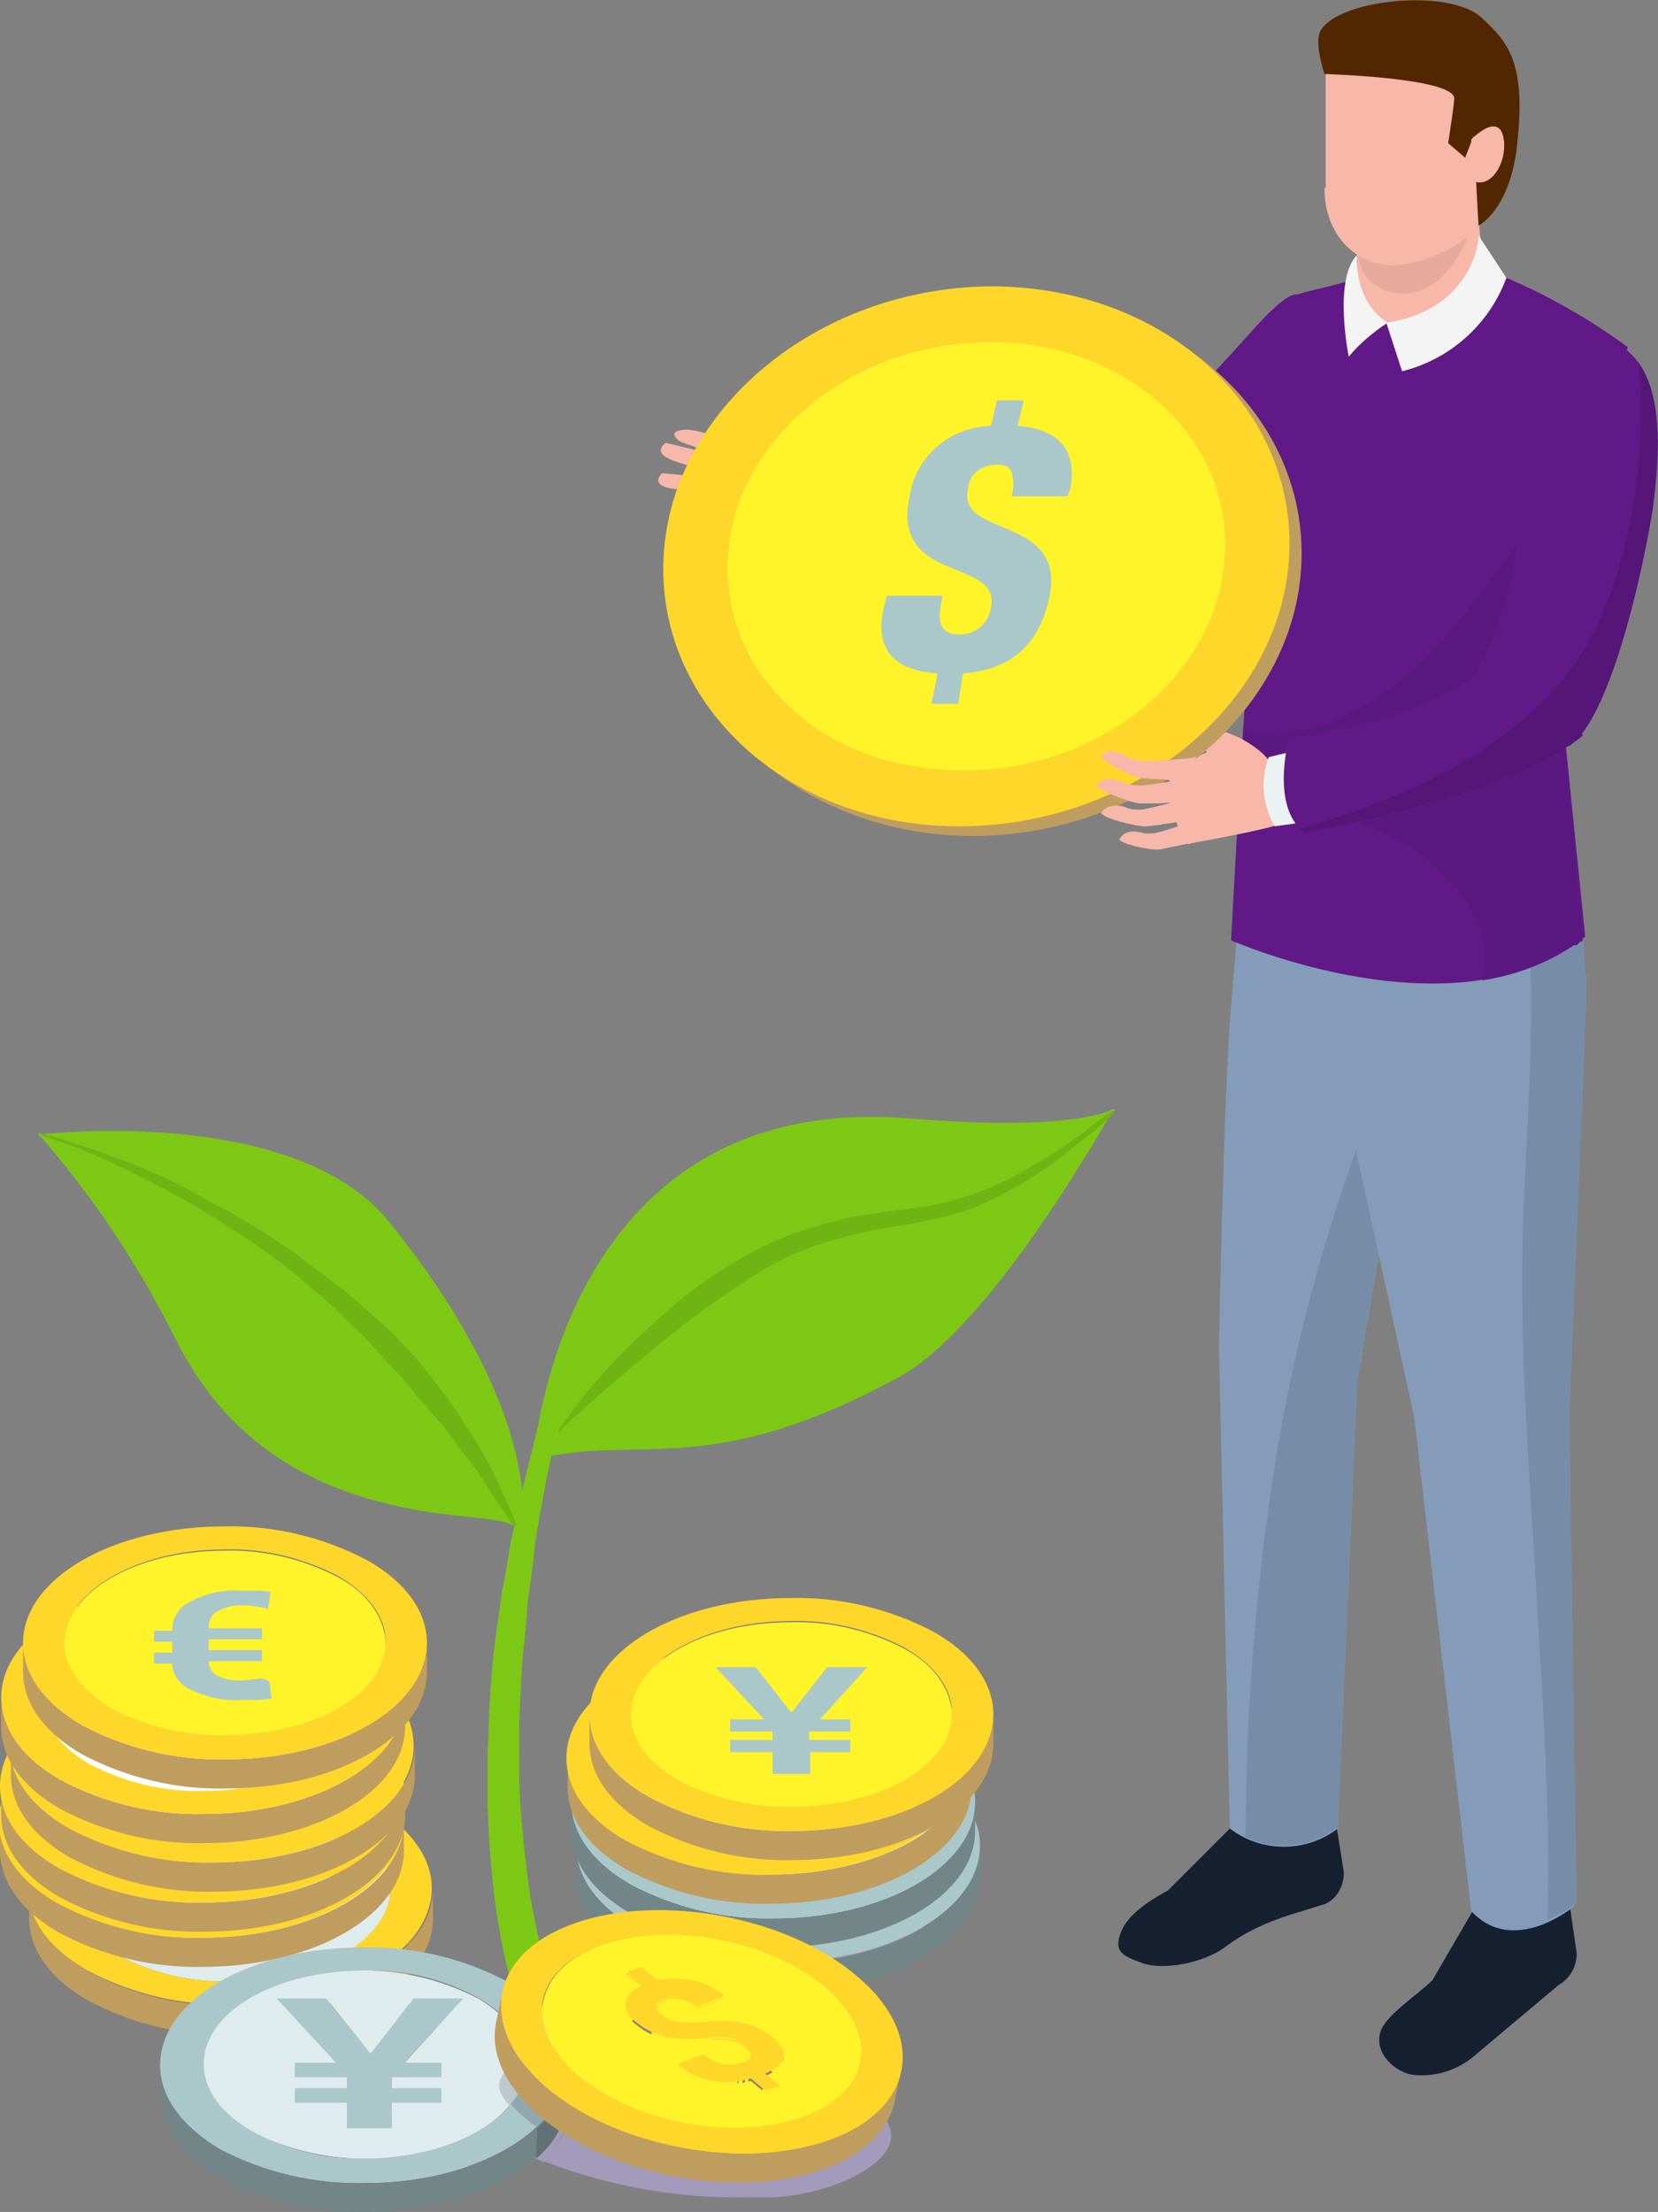 <?xml version="1.0" encoding="utf-8"?>
<!-- Generator: Adobe Illustrator 24.1.0, SVG Export Plug-In . SVG Version: 6.00 Build 0)  -->
<svg version="1.1" id="レイヤー_1" xmlns="http://www.w3.org/2000/svg" xmlns:xlink="http://www.w3.org/1999/xlink" x="0px"
	 y="0px" viewBox="0 0 136.7 182.3" style="enable-background:new 0 0 136.7 182.3;" xml:space="preserve">
<rect x="0" y="0" width="136.7" height="182.3" fill="#808080" stroke="none"/>
<style type="text/css">
	.st0{fill:#F7B7A9;}
	.st1{fill:#162031;}
	.st2{fill:#849CBA;}
	.st3{fill:#778CA7;}
	.st4{fill:#601986;}
	.st5{fill:#F5F5F5;}
	.st6{fill:#7287A0;}
	.st7{fill:#5C1881;}
	.st8{fill:#EDEDED;}
	.st9{fill:#E6AA9D;}
	.st10{fill:#522700;}
	.st11{fill:#F4F4F4;}
	.st12{fill:#E5E5E5;}
	.st13{fill:#561678;}
	.st14{fill:#EBF2F3;}
	.st15{fill:#BF9D5F;}
	.st16{fill:#FFD62A;}
	.st17{fill:#FFF32A;}
	.st18{fill:#7DC815;}
	.st19{fill:#70B413;}
	.st20{fill:#DFECED;}
	.st21{fill:#FFFFFF;}
	.st22{fill:#A29BBB;}
	.st23{fill:#728587;}
	.st24{fill:#AAC7CA;}
	.st25{fill:#D9D9D9;}
	.st26{fill:#D2D2D2;}
	.st27{fill:#A38651;}
	.st28{fill:#D9B624;}
	.st29{fill:#DFECEE;}
	.st30{fill:#617173;}
	.st31{fill:#BEC9CB;}
	.st32{fill:#91A9AC;}
</style>
<g id="レイヤー_2_1_">
	<g id="design">
		<path class="st0" d="M95.7,59.8c-0.1,0.4,0.1,0.8,0.4,1.1c0.8,0.3,1.6,0.4,2.5,0.4l2.3,1.7l0.2-2.6l-2.4-0.8L95.7,59.8z"/>
		<path class="st0" d="M69.1,40.7L69.1,40.7l-6.7-3.8c0,0-4.8-1.5-5.8-1.5c-1.9,0.1-0.5,1-0.5,1l5.7,2.1l-1.2,2.1l0.2,1.8
			c0.1,0.8,0.3,0.7,1,1.1c1.3,0.6,2.6,0.9,4,0.9c0.5,0,1-0.1,1.5-0.2l1,0.7c1,0,1.9-0.4,2.5-1.2c0.5-0.8,0.5-1.7,0.1-2.5
			C70.7,41.1,69.8,40.9,69.1,40.7"/>
		<path class="st0" d="M54.9,36.5c0,0-1.3,0.8,0.7,1.5c2,0.7,4.7,1.1,6.3,2.4l0.2-1.8c0,0-3-1.1-5.1-1.6L54.9,36.5z"/>
		<path class="st0" d="M56.8,39.2L54.6,39c0,0-1.2,1,1,1.3c2.1,0.3,4.9,0.3,6.6,1.3l-0.1-1.8C62.1,39.8,59,39.3,56.8,39.2z"/>
		<path class="st0" d="M55.8,40.9c0,0-1.2,0.9,0.9,1.4c2.1,0.5,4.9,0.6,6.5,1.7l0-1.8c0,0-3.1-0.7-5.3-1L55.8,40.9z"/>
		<path class="st0" d="M65.2,36.3c-0.7-0.6-0.6-2.4-0.6-2.8c0.1-0.5-0.4-0.4-0.6-0.3c-0.2,0.1-1.1,0.6-0.6,2.3
			c0.3,0.8,0.3,1.7,0.1,2.5c-0.9,1.4,3,3.1,3.6,2.9S67.9,38.5,65.2,36.3"/>
		<path class="st1" d="M102.9,149.2l-6.6,6.6c-2.4,1.3-3.5,2.4-3.9,3.5c-0.6,1.6,0.2,1.9,1.8,2.5c1.7,0.6,5.1,0,6.9-1.4
			c1.6-1.2,3.4-2,5.3-2.6l2.9-0.9c1-0.5,1.5-1.5,1.5-2.6l-0.8-5H102.9"/>
		<path class="st1" d="M122.7,155.3l-4.6,7.9c-1.2,1.2-3.9,2.9-4.3,4.3c-0.5,1.8,1.3,3.3,2.7,3.5c1.9,0.2,3.7-0.4,5.1-1.6l6.9-5.8
			c0.9-0.5,1.5-1.5,1.5-2.6l-0.9-6.2L122.7,155.3"/>
		<path class="st2" d="M102.7,67.2c0,0-0.2,4.2-1.2,15.7c-0.6,6.9-1,28.1-1,28.1l0.9,39.7c2.6,2,6.3,2,8.9,0l1.6-36.8l4.8-28.4
			L113,70.8L102.7,67.2"/>
		<path class="st3" d="M113.6,90.1c-0.5,1.2-0.9,2.4-1.4,3.6c-3.1,8.4-5.4,17-6.9,25.8c-1.7,10.6-2.6,21.2-2.6,31.9
			c1,0.5,2,0.7,3.1,0.7c1.6,0,3.2-0.5,4.5-1.5l1.6-36.8l2.6-15.5L113.6,90.1"/>
		<path class="st2" d="M108.8,72.2l0.9,13l6.9,31.6l4.7,40.7c3.5,3.8,8.5-0.4,8.5-0.4l-0.6-40.4l1.2-28.8c0.6-15-0.7-16.7-0.7-16.7
			L108.8,72.2"/>
		<path class="st3" d="M130.6,77.3L130.6,77.3C130.5,77.4,130.5,77.4,130.6,77.3l-0.1,0.1l0,0c0,0-0.1,0.1-0.1,0.1l0,0
			c0,0,0,0-0.1,0.1l0,0c0,0-0.1,0.1-0.1,0.1l0,0c0,0,0,0-0.1,0c0,0,0,0,0,0l-0.1,0l-0.1,0l0,0c0,0-0.1,0-0.1,0.1l0,0
			c-1.1,0.7-2.3,1.3-3.6,1.8c0.2,6.7-0.3,13-0.6,20.4c-0.4,10.7,0.5,21.3,1.1,31.9c0.5,8.4,1.1,17,0.9,25.5c0,0.3,0,0.6,0,0.8
			c0.9-0.4,1.7-0.8,2.4-1.4l0,0l0,0l0,0l0,0l-0.6-40.4l1.2-28.8c0.1-2.8,0.2-5.2,0.2-7.1C130.6,79.5,130.6,78.3,130.6,77.3
			 M130.3,74l0,0.5C130.4,74.2,130.4,74.1,130.3,74"/>
		<path class="st4" d="M107.9,24c-3.1,0.7-5.3,3.7-5.4,8.1c-0.1,5.3-2,8.1,0,16c0,0,0.5,5.5,0.3,7.6c-0.4,5-1.3,21.8-1.3,21.8
			s18.6,8.2,29.2-0.3l-1.9-18.7l2.1-17.9l3.3-12c-3.7-2.7-7.7-4.9-12-6.5C117.4,20.4,116.2,22.1,107.9,24"/>
		<path class="st5" d="M130.6,77.3L130.6,77.3L130.6,77.3L130.6,77.3 M134,28.6c0.1,0.1,0.2,0.1,0.2,0.1l0,0
			C134.2,28.7,134.1,28.7,134,28.6 M134,28.6L134,28.6L134,28.6"/>
		<path class="st6" d="M129.6,78L129.6,78L129.6,78 M129.8,77.9L129.8,77.9L129.8,77.9 M129.9,77.9L129.9,77.9L129.9,77.9 M130,77.8
			C130,77.8,129.9,77.8,130,77.8C129.9,77.8,130,77.8,130,77.8 M130.1,77.7c0,0-0.1,0.1-0.1,0.1C130.1,77.7,130.1,77.7,130.1,77.7
			 M130.2,77.6C130.2,77.6,130.2,77.6,130.2,77.6C130.2,77.6,130.2,77.6,130.2,77.6 M130.4,77.5c0,0-0.1,0.1-0.1,0.1
			C130.3,77.5,130.4,77.5,130.4,77.5 M130.5,77.4L130.5,77.4L130.5,77.4 M130.6,77.3L130.6,77.3L130.6,77.3L130.6,77.3"/>
		<path class="st7" d="M129.1,61.7C129.1,61.7,129,61.7,129.1,61.7c-4.5,2.9-12.4,5-17.2,6.1c3,0.9,5.7,2.6,7.7,4.9
			c2.7,3.1,3.1,4.7,2.6,8.1c2.6-0.4,5.1-1.3,7.4-2.8l0,0c0,0,0.1,0,0.1-0.1l0,0l0.1,0l0.1,0l0,0c0,0,0,0,0.1,0l0,0
			c0,0,0.1-0.1,0.1-0.1l0,0c0,0,0,0,0.1-0.1l0,0c0,0,0.1-0.1,0.1-0.1l0,0l0.1,0l0,0l0,0l0,0l0,0c0,0,0.1-0.1,0.1-0.1L129.1,61.7
			 M125.3,44.5c-0.1,0.1-0.2,0.3-0.3,0.4c-4.8,6.6-10,14.2-18.8,15.5c-0.5,0.1-1.1,0.1-1.6,0.1c-0.7,0-1.4-0.1-2.1-0.2
			c-0.1,2-0.2,4.2-0.4,6.5c0.7-0.1,1.4-0.1,2.2-0.1c0,0,0.1,0,0.1,0c-0.5-1.4-0.4-2.9,0.1-4.2l1.4-0.4c0-0.3,0.1-0.6,0.2-1
			c0.1-0.5,10.9-1.5,15.6-5.5c0.1-0.4,0.2-0.8,0.4-1.2C123.7,52.1,124.6,48.2,125.3,44.5 M133.1,28c0,0.1,0,0.2,0,0.3
			c0.2,0.1,0.3,0.2,0.5,0.2c0.2,0.1,0.3,0.2,0.5,0.3l0-0.2c0,0-0.1,0-0.2-0.1l0,0l0,0C133.8,28.4,133.5,28.2,133.1,28"/>
		<path class="st0" d="M111.9,13.7v8.5c0,2.9,2.3,5.2,5.2,5.2c2.9,0,5.2-2.3,5.2-5.2c0,0,0,0,0,0l-0.8-8.5H111.9"/>
		<path class="st8" d="M111.9,19.6c0,0.2,0,0.3,0,0.5V19.6 M121.5,13.7L121.5,13.7l0.2,1.8l0,0L121.5,13.7"/>
		<path class="st9" d="M121.5,13.7h-9.6v5.8l0,0l0,0.1v0.5c0,1.6,0.5,2.8,1.5,3.4c0.7,0.5,1.5,0.7,2.3,0.7c3.3,0,5.8-4.2,5.8-7.3
			c0-0.5,0-1,0.2-1.5L121.5,13.7"/>
		<path class="st0" d="M109.2,15.5c0,4.4,3.3,6.8,6.4,6.3c2.5-0.3,7.8-2.4,7.8-6.8l0.9-8l-15-2.7V15.5z"/>
		<path class="st10" d="M122.2,1.5c-2.7-2.6-12.3-1.5-13.4,1.2c-0.4,1,0.4,3.4,0.4,3.4s10.6,0.3,10.7,2c0,0.5-0.5,3.7-0.5,3.7
			l1.4,1.2l0.7-1.8l0.4,7.4c0,0,2.4-1.2,3.1-6C126,5,124.2,3.4,122.2,1.5z"/>
		<path class="st11" d="M114.3,26.6l1.3,4c4-1,7.2-3.9,8.6-7.7l-2.3-3.5C122,19.4,121.6,25.5,114.3,26.6z"/>
		<path class="st11" d="M111.9,21c-2,2-0.7,8.4-0.7,8.4c0.9-1.1,2-2,3.2-2.8C111.5,24.7,111.9,21,111.9,21z"/>
		<path class="st0" d="M121.3,11.5l0.1,3.4c1.5,0.7,2.8-1.4,2.6-3.3C123.7,9,121.3,11.5,121.3,11.5z"/>
		<path class="st4" d="M106.2,24.5c-3.4,2-8.4,11.6-20.3,15.8c-5.4-0.3-15.1-0.3-17.3-0.9c-1.7-0.5-2.1,5.3-1.4,5.7
			c2.9,1.7,12.5,5.4,20.6,3.2c1.3-0.3,2.6-0.6,3.8-1.1c8.2-2.3,12.4-7.1,14.6-8.4c0.7-4.8-1.9-5.9,0.7-10.2c0.7-1.2,0.3-1.5,1.3-2
			C107.6,26.5,108,23.4,106.2,24.5"/>
		<path class="st12" d="M91.8,47.1L91.8,47.1C91.7,47.1,91.7,47.1,91.8,47.1 M92,47C92,47,91.9,47,92,47C91.9,47,92,47,92,47
			 M92.2,46.9L92.2,46.9L92.2,46.9 M92.4,46.9L92.4,46.9L92.4,46.9 M92.6,46.8C92.6,46.8,92.5,46.8,92.6,46.8
			C92.5,46.8,92.6,46.8,92.6,46.8 M92.8,46.7C92.8,46.7,92.7,46.8,92.8,46.7C92.7,46.8,92.8,46.7,92.8,46.7 M93,46.7
			C92.9,46.7,92.9,46.7,93,46.7C92.9,46.7,92.9,46.7,93,46.7 M93.3,46.6c-0.1,0-0.2,0.1-0.2,0.1C93.1,46.6,93.2,46.6,93.3,46.6
			 M93.5,46.5c0,0-0.1,0-0.1,0C93.4,46.5,93.4,46.5,93.5,46.5 M93.6,46.4l-0.1,0L93.6,46.4 M93.8,46.4c0,0-0.1,0-0.1,0
			C93.8,46.4,93.8,46.4,93.8,46.4 M94,46.3c0,0-0.1,0-0.1,0C93.9,46.3,94,46.3,94,46.3 M94.2,46.2c0,0-0.1,0-0.1,0
			C94.1,46.3,94.1,46.3,94.2,46.2 M94.4,46.2c0,0-0.1,0-0.1,0C94.3,46.2,94.3,46.2,94.4,46.2 M94.5,46.1c0,0-0.1,0-0.1,0
			C94.5,46.1,94.5,46.1,94.5,46.1 M94.8,46c-0.1,0-0.2,0.1-0.2,0.1C94.7,46.1,94.7,46,94.8,46 M95,45.9L95,45.9
			C94.9,45.9,94.9,45.9,95,45.9 M95.1,45.9L95.1,45.9L95.1,45.9 M95.3,45.8C95.3,45.8,95.3,45.8,95.3,45.8
			C95.3,45.8,95.3,45.8,95.3,45.8 M95.5,45.7C95.5,45.7,95.4,45.7,95.5,45.7C95.4,45.7,95.5,45.7,95.5,45.7 M95.6,45.6L95.6,45.6
			L95.6,45.6 M67.1,45L67.1,45L67.1,45 M67.1,45L67.1,45L67.1,45 M67,44.9c0,0,0.1,0.1,0.1,0.1C67.1,45,67.1,44.9,67,44.9 M67,44.8
			L67,44.8L67,44.8 M67,44.8L67,44.8L67,44.8"/>
		<path class="st13" d="M102,36.5C95.9,42,87.1,46,78.8,46c-4.2,0.1-8.4-1.1-11.9-3.4l-0.1,0c-0.1,0.8-0.1,1.6,0.1,2.3l0,0l0,0l0,0
			l0,0c0,0,0.1,0.1,0.1,0.1h0l0,0h0l0,0l0,0c4.7,2.4,9.9,3.8,15.2,3.9c1.8,0,3.6-0.2,5.4-0.7c1.3-0.3,2.6-0.6,3.8-1.1
			c0.1,0,0.1,0,0.2-0.1l0.1,0l0.1,0c0,0,0.1,0,0.1,0c0,0,0.1,0,0.1,0l0.1,0l0.1,0l0.1,0c0,0,0.1,0,0.1,0c0,0,0.1,0,0.1,0l0.1,0
			c0,0,0.1,0,0.1,0c0,0,0.1,0,0.1,0c0,0,0.1,0,0.1,0c0,0,0.1,0,0.1,0c0.1,0,0.2-0.1,0.2-0.1l0,0c0,0,0.1,0,0.1,0c0,0,0,0,0.1,0
			l0.1,0c0,0,0,0,0.1,0c0,0,0.1,0,0.1,0l0.1,0c0,0,0.1,0,0.1,0c0,0,0,0,0.1,0c0,0,0.1,0,0.1,0l0.1,0c0,0,0.1,0,0.1,0
			c0,0,0.1,0,0.1,0c0,0,0.1,0,0.1,0l0,0c0.1,0,0.2-0.1,0.2-0.1l0.1,0l0.1,0c0,0,0.1,0,0.1,0l0.1,0c0,0,0.1,0,0.1,0c0,0,0,0,0.1,0
			c0,0,0.1,0,0.1-0.1c0,0,0,0,0,0c0.1,0,0.1,0,0.2-0.1l0,0c2.2-1,4.3-2.2,6.2-3.7c0-1.5,0.1-3,0.1-4.5C102,37.1,102,36.8,102,36.5"
			/>
		<path class="st0" d="M99.3,60.2c-0.3,0.1,0.3,1.1,0.3,1.1c0.2,0.3,0,0.7-0.3,0.8c-0.1,0-0.1,0-0.2,0.1c-0.7,0.2-2.8,0.8-2.8,0.8
			c0.7,7.7,1.9,6.5,1.9,6.5s6.7-1.2,7.3-1.6s-0.7-4.3-0.8-5S101.5,59.8,99.3,60.2z"/>
		<path class="st14" d="M107.1,61.8l-2.5,0.6c-0.7,1.9-0.5,4,0.5,5.7l2.9-0.4C106.2,63,107.1,61.8,107.1,61.8"/>
		<path class="st4" d="M133.6,28.5c-3-1.7-3.9,2.3-5.8,5.2c-1.9,2.8-2.4,15.5-5.6,20.7c-0.2,0.4-0.3,0.8-0.4,1.2
			c-4.7,4-15.6,5.5-15.6,5.5c-1.3,6.2,1.4,7.5,1.4,7.5s14.6-2.5,21.4-6.9c0.1-0.1,0.2-0.2,0.3-0.2l0.2-0.1c0.3-0.3,0.7-0.5,1-0.8
			l-0.1-0.1c3-3.9,5.2-14.3,5.9-18.8C137.2,35.1,136.6,30.3,133.6,28.5"/>
		<path class="st12" d="M136.3,41.5c0,0,0,0.1,0,0.1C136.3,41.6,136.3,41.5,136.3,41.5 M136.4,41.3c0,0,0,0.1,0,0.1
			C136.4,41.4,136.4,41.4,136.4,41.3 M136.4,41.2l0,0.1L136.4,41.2 M136.4,40.7c0,0.1,0,0.3-0.1,0.4C136.4,41,136.4,40.9,136.4,40.7
			 M136.5,40.6c0,0,0,0.1,0,0.1L136.5,40.6 M136.5,40.4l0,0.1L136.5,40.4 M136.5,40.3C136.5,40.3,136.5,40.3,136.5,40.3
			C136.5,40.3,136.5,40.3,136.5,40.3 M136.5,40.2L136.5,40.2L136.5,40.2 M136.5,40L136.5,40L136.5,40 M136.5,39.9L136.5,39.9
			L136.5,39.9"/>
		<path class="st13" d="M135.1,29.9c0.7,7.5-0.6,16.2-3.8,22.4c-4.5,8.6-14.6,13.2-23.4,15.8c-0.2,0.1-0.5,0.1-0.7,0.2
			c0.1,0.1,0.3,0.2,0.4,0.3c0,0,14.6-2.5,21.4-6.9c0.1-0.1,0.2-0.2,0.3-0.2l0.2-0.1c0.3-0.3,0.7-0.5,1-0.8l-0.1-0.1l0,0
			c3-3.9,5.2-14.3,5.9-18.8l0,0c0,0,0-0.1,0-0.1l0,0c0,0,0-0.1,0-0.1l0,0l0-0.1l0,0c0-0.1,0-0.3,0.1-0.4l0,0c0,0,0-0.1,0-0.1l0,0
			l0-0.1l0-0.1c0,0,0-0.1,0-0.1l0-0.1l0-0.1l0-0.1l0-0.1l0-0.1l0,0C137,35.5,136.6,32,135.1,29.9"/>
		<path class="st0" d="M94.5,62.7c0,0-0.6,0.2-1.9-0.5c-1.3-0.7-1.8,0.1-1.8,0.1c0.2,0.5,2.4,1.7,3.1,1.8c0.6,0.1,4.9,0.3,4.9,0.3
			l-0.2-2C97.2,62.6,95.9,62.7,94.5,62.7z"/>
		<path class="st0" d="M94.5,64.7c-0.7,0.1-1.5,0-2.1-0.3c-1.5-0.6-2,0.3-2,0.3c0.2,0.5,2.7,1.4,3.5,1.5s5.3-0.2,5.3-0.2l-0.4-2
			C97.4,64.3,96,64.5,94.5,64.7z"/>
		<path class="st0" d="M94.8,66.6c-0.7,0.2-1.5,0.2-2.1-0.1c-1.5-0.4-1.9,0.5-1.9,0.5c0.3,0.5,2.9,1.1,3.6,1.1
			c0.7,0,5.3-0.8,5.3-0.8l-0.6-2C97.6,65.9,96.2,66.3,94.8,66.6z"/>
		<path class="st0" d="M95.9,68.5c-0.6,0.2-1.3,0.3-1.9,0.1c-1.4-0.3-1.7,0.6-1.7,0.6c0.3,0.4,2.7,0.9,3.3,0.8s4.8-1,4.8-1l-0.7-1.8
			C98.4,67.7,97.2,68.1,95.9,68.5z"/>
		<path class="st15" d="M80.5,68.9c14.3-0.2,26.3-10.3,26.8-22.5S96.8,24.2,82.6,24.4S56.3,34.7,55.7,46.9S66.3,69,80.5,68.9z"/>
		<path class="st16" d="M81.3,28.2c1.5,1.3,2.9,2.6,4.4,3.8c-11.3,0.1-20.9,8.2-21.3,17.9c-1.5-1.3-2.9-2.6-4.4-3.8
			C60.4,36.4,70,28.3,81.3,28.2z"/>
		<path class="st16" d="M95.5,33.1l4.4,3.8c-4-3.3-9-5.1-14.2-4.9c-1.5-1.3-2.9-2.6-4.4-3.8C86.5,28,91.5,29.8,95.5,33.1z"/>
		<path class="st16" d="M60,46.1c1.5,1.3,2.9,2.6,4.4,3.8c-0.2,4.8,1.8,9.4,5.5,12.5c-1.3-1.1-3.1-2.7-4.4-3.8
			C61.8,55.5,59.8,50.9,60,46.1z"/>
		<path class="st17" d="M79.7,63.5c11.3-0.1,20.9-8.1,21.3-17.9c0.2-4.8-1.8-9.4-5.5-12.5l4.4,3.8c3.6,3.2,6.6,7.7,5.5,12.5
			c-2,9-11.9,15.7-21.3,17.9c-5.5,1.3-10.6-1.8-14.2-4.9l-4.4-3.8C69.4,61.9,74.5,63.7,79.7,63.5z"/>
		<path class="st16" d="M79.5,68.1c14.3-0.2,26.3-10.3,26.8-22.5S95.8,23.5,81.5,23.6c-14.3,0.2-26.3,10.3-26.8,22.5
			S65.2,68.3,79.5,68.1z M60,46.1c0.5-9.8,10-17.8,21.3-17.9c11.3-0.1,20.1,7.7,19.7,17.4c-0.5,9.8-10,17.8-21.3,17.9
			C68.3,63.7,59.5,55.9,60,46.1z"/>
		<path class="st17" d="M79.7,63.5c11.3-0.1,20.9-8.1,21.3-17.9c0.5-9.7-8.4-17.6-19.7-17.4C70,28.3,60.4,36.4,60,46.1
			C59.5,55.9,68.3,63.7,79.7,63.5z"/>
		<path class="st0" d="M94.5,62.7c0,0-0.6,0.2-1.9-0.5c-1.3-0.7-1.8,0.1-1.8,0.1c0.2,0.5,2.4,1.7,3.1,1.8c0.6,0.1,4.9,0.3,4.9,0.3
			l-0.2-2C97.2,62.6,95.9,62.7,94.5,62.7z"/>
		<path class="st0" d="M94.5,64.7c-0.7,0.1-1.5,0-2.1-0.3c-1.5-0.6-2,0.3-2,0.3c0.2,0.5,2.7,1.4,3.5,1.5s5.3-0.2,5.3-0.2l-0.4-2
			C97.4,64.3,96,64.5,94.5,64.7z"/>
		<path class="st0" d="M94.8,66.6c-0.7,0.2-1.5,0.2-2.1-0.1c-1.5-0.4-1.9,0.5-1.9,0.5c0.3,0.5,2.9,1.1,3.6,1.1
			c0.7,0,5.3-0.8,5.3-0.8l-0.6-2C97.6,65.9,96.2,66.3,94.8,66.6z"/>
		<path class="st0" d="M95.9,68.5c-0.6,0.2-1.3,0.3-1.9,0.1c-1.4-0.3-1.7,0.6-1.7,0.6c0.3,0.4,2.7,0.9,3.3,0.8s4.8-1,4.8-1l-0.7-1.8
			C98.4,67.7,97.2,68.1,95.9,68.5z"/>
		<path class="st18" d="M44.2,118.2c-0.3,1.3-0.8,3.1-1.3,5.3c-0.2,1.1-0.5,2.3-0.8,3.6c-0.2,1.3-0.4,2.6-0.7,4
			c-0.2,1.4-0.4,2.9-0.6,4.3c-0.2,1.5-0.3,3-0.4,4.5c-0.1,1.5-0.1,3-0.2,4.5c0,1.5,0,3,0,4.4c0.1,2.9,0.3,5.5,0.6,7.8
			c0.3,2.3,0.7,4.2,1,5.5c0.2,0.7,0.3,1.2,0.4,1.6c0.1,0.4,0.2,0.6,0.2,0.6l3-1c0,0-0.1-0.2-0.2-0.5c-0.1-0.3-0.2-0.8-0.4-1.4
			c-0.3-1.2-0.7-3-1.1-5.2c-0.3-2.2-0.6-4.7-0.8-7.5c-0.1-1.4-0.1-2.8-0.1-4.3c0-1.5,0-2.9,0.1-4.4c0.1-1.5,0.1-3,0.3-4.4
			c0.2-1.4,0.2-2.9,0.4-4.3c0.2-1.4,0.4-2.7,0.5-4c0.2-1.3,0.4-2.4,0.6-3.5c0.4-2.2,0.8-4,1.1-5.3c0.3-1.3,0.4-2,0.4-2l-1.7-0.4
			C44.7,116.1,44.5,116.9,44.2,118.2"/>
		<path class="st18" d="M75.3,92.2C46,89.6,44,120.3,44,120.3c8.6-2.2,14.3,1.8,30.1-6.8c7.8-4.2,17.7-22.1,17.7-22.1
			S88.8,93.3,75.3,92.2"/>
		<path class="st18" d="M3.2,93.5c4.4,5,8.1,10.6,11.1,16.5c3.2,6.6,8.5,11.8,17.9,14c6.3,1.5,10,0.7,10.8,2.4c0,0,2.3-9.4-11-25.8
			C24.1,91,3.2,93.5,3.2,93.5"/>
		<path class="st12" d="M3.2,93.5L3.2,93.5c0,0.1,0,0.1,0.1,0.1C3.2,93.5,3.2,93.5,3.2,93.5 M3.2,93.4L3.2,93.4
			c0,0.1,0.1,0.1,0.2,0.1C3.3,93.4,3.2,93.4,3.2,93.4"/>
		<path class="st19" d="M3.4,93.4c-0.2,0-0.3,0-0.3,0l0,0c0,0,0,0,0.1,0.1c2.6,0.8,5,1.8,7.4,3c2.5,1.2,4.9,2.5,7.3,4
			c1.3,0.9,2.6,1.6,3.9,2.6c1.3,0.9,2.6,1.9,3.8,3c1.3,1,2.4,2.1,3.6,3.3c1.2,1.1,2.2,2.3,3.2,3.4c1.1,1,1.9,2.3,2.9,3.3
			c0.4,0.5,0.9,1,1.3,1.5c0.4,0.5,0.8,1,1.1,1.5c0.7,1,1.5,1.8,2,2.7c0.5,0.8,1,1.6,1.4,2.1c0.8,1.2,1.3,1.9,1.3,1.9l0.2-0.1
			c0,0-0.3-0.8-0.9-2.1c-0.3-0.7-0.7-1.5-1.1-2.4c-0.5-0.9-1-1.9-1.7-2.9c-0.3-0.5-0.7-1.1-1-1.6c-0.4-0.6-0.8-1.1-1.2-1.7
			c-0.9-1.2-1.8-2.4-2.8-3.5c-1.1-1.2-2.2-2.3-3.4-3.3c-1.2-1.1-2.5-2.2-3.8-3.1c-1.3-1-2.6-2-4-2.9c-1.3-0.9-2.7-1.7-4.1-2.5
			c-1.4-0.7-2.7-1.5-3.9-2.1c-1.3-0.6-2.5-1.2-3.6-1.6C8.5,95,6,94.1,3.4,93.4"/>
		<path class="st12" d="M91.8,91.4c0,0-0.1,0.1-0.3,0.2C91.7,91.5,91.8,91.5,91.8,91.4L91.8,91.4c0.1,0.1,0,0.1-0.1,0.3
			c0.1-0.1,0.2-0.2,0.2-0.2L91.8,91.4"/>
		<path class="st19" d="M91.9,91.4c-0.1,0.1-0.2,0.1-0.3,0.2c-0.3,0.2-0.8,0.6-1.6,1.2c-0.6,0.5-1.3,1-2.2,1.6
			C87,95,86,95.6,84.9,96.2c-2.4,1.5-5.1,2.5-7.9,3.1c-1.5,0.3-3.2,0.4-4.8,0.7c-1.7,0.2-3.4,0.6-5,1.1c-1.7,0.5-3.3,1.1-4.8,1.9
			c-1.5,0.8-2.9,1.6-4.3,2.6c-1.3,0.9-2.5,1.9-3.6,2.9c-1.1,1-2.1,1.9-3,2.8c-0.9,0.9-1.7,1.8-2.4,2.6c-0.7,0.8-1.3,1.5-1.7,2.1
			c-0.9,1.2-1.4,1.9-1.4,1.9l0.1,0.1c0,0,0.6-0.6,1.7-1.6c1.1-1,2.7-2.4,4.6-4c1-0.8,2-1.7,3.2-2.6c1.1-0.9,2.3-1.8,3.6-2.7
			c1.3-0.9,2.6-1.8,4-2.6c1.4-0.8,2.9-1.5,4.5-2c1.6-0.5,3.2-0.9,4.8-1.2c1.6-0.3,3.3-0.5,4.8-0.9c1.5-0.3,3-0.8,4.4-1.5
			c1.3-0.6,2.5-1.3,3.6-2c1.1-0.7,2-1.4,2.8-2c0.8-0.7,1.5-1.2,2.1-1.7c0.8-0.7,1.3-1.1,1.6-1.4C91.8,91.5,91.9,91.4,91.9,91.4"/>
		<path class="st20" d="M28.3,150.2c-2.9-1.5-6.1-2.3-9.4-2.2c-7.3,0-13.2,3.4-13.2,7.7c0,2.1,1.5,4,3.9,5.4
			c2.9,1.5,6.1,2.3,9.4,2.2c7.3,0,13.2-3.4,13.2-7.7C32.2,153.5,30.7,151.6,28.3,150.2"/>
		<path class="st15" d="M19.1,165.3c-4.1,0.1-8.2-0.9-11.8-2.8c-3-1.7-4.9-4.1-4.9-6.8l0,2.4c0,2.7,1.9,5.1,4.9,6.8
			c3.6,1.9,7.7,2.9,11.8,2.8c9.2,0,16.6-4.3,16.6-9.6l0-2.4C35.7,160.9,28.2,165.3,19.1,165.3"/>
		<path class="st16" d="M30.7,148.8c-3.6-1.9-7.7-2.9-11.8-2.8c-9.2,0-16.6,4.3-16.6,9.6c0,2.7,1.9,5.1,4.9,6.8
			c3.6,1.9,7.7,2.9,11.8,2.8c9.2,0,16.6-4.3,16.6-9.6C35.6,153,33.7,150.6,30.7,148.8 M19,163.3c-3.3,0.1-6.5-0.7-9.4-2.2
			c-2.4-1.4-3.9-3.3-3.9-5.4c0-4.2,5.9-7.7,13.2-7.7c3.3-0.1,6.5,0.7,9.4,2.2c2.4,1.4,3.9,3.3,3.9,5.4
			C32.2,159.8,26.3,163.3,19,163.3"/>
		<path class="st20" d="M25.9,144.7c-2.9-1.5-6.1-2.3-9.4-2.2c-7.3,0-13.2,3.4-13.2,7.7c0,2.1,1.5,4,3.9,5.4
			c2.9,1.5,6.1,2.3,9.4,2.2c7.3,0,13.2-3.4,13.2-7.7C29.8,148,28.3,146,25.9,144.7z"/>
		<path class="st15" d="M16.7,159.7c-4.1,0.1-8.2-0.9-11.8-2.8c-3-1.7-4.9-4.2-4.9-6.8l0,2.4c0,2.7,1.9,5.1,4.9,6.8
			c3.6,1.9,7.7,2.9,11.8,2.8c9.2,0,16.6-4.3,16.6-9.6l0-2.4C33.3,155.4,25.9,159.7,16.7,159.7"/>
		<path class="st16" d="M28.3,143.3c-3.6-1.9-7.7-2.9-11.8-2.8c-9.2,0-16.6,4.3-16.6,9.6c0,2.7,1.9,5.1,4.9,6.8
			c3.6,1.9,7.7,2.9,11.8,2.8c9.2,0,16.6-4.3,16.6-9.6C33.2,147.4,31.4,145,28.3,143.3z M16.7,157.7c-3.3,0.1-6.5-0.7-9.4-2.2
			c-2.4-1.4-3.9-3.3-3.9-5.4c0-4.2,5.9-7.7,13.2-7.7c3.3-0.1,6.5,0.7,9.4,2.2c2.4,1.4,3.9,3.3,3.9,5.4
			C29.9,154.3,24,157.7,16.7,157.7z"/>
		<path class="st20" d="M26,141.8c-2.9-1.5-6.1-2.3-9.4-2.2c-7.3,0-13.2,3.4-13.2,7.7c0,2.1,1.5,4,3.9,5.4c2.9,1.5,6.1,2.3,9.4,2.2
			c7.3,0,13.2-3.4,13.2-7.7C29.9,145.1,28.4,143.2,26,141.8z"/>
		<path class="st15" d="M16.8,156.8c-4.1,0.1-8.2-0.9-11.8-2.8c-3-1.7-4.9-4.1-4.9-6.8l0,2.4c0,2.7,1.9,5.1,4.9,6.8
			c3.6,1.9,7.7,2.9,11.8,2.8c9.2,0,16.6-4.3,16.6-9.6l0-2.4C33.4,152.5,26,156.8,16.8,156.8z"/>
		<path class="st16" d="M28.4,140.4c-3.6-1.9-7.7-2.9-11.8-2.8c-9.2,0-16.6,4.3-16.6,9.6c0,2.7,1.9,5.1,4.9,6.8
			c3.6,1.9,7.7,2.9,11.8,2.8c9.2,0,16.6-4.3,16.6-9.6C33.3,144.5,31.5,142.1,28.4,140.4z M16.8,154.8c-3.3,0.1-6.5-0.7-9.4-2.2
			c-2.4-1.4-3.9-3.3-3.9-5.4c0-4.2,5.9-7.7,13.2-7.7c3.3-0.1,6.5,0.7,9.4,2.2c2.4,1.4,3.9,3.3,3.9,5.4
			C30,151.4,24.1,154.8,16.8,154.8L16.8,154.8z"/>
		<path class="st21" d="M26.8,138.4c-2.9-1.5-6.1-2.3-9.4-2.2c-7.3,0-13.2,3.4-13.2,7.7c0,2.1,1.5,4,3.9,5.4
			c2.9,1.5,6.1,2.3,9.4,2.2c7.3,0,13.2-3.4,13.2-7.7C30.7,141.7,29.2,139.8,26.8,138.4z"/>
		<path class="st15" d="M17.6,153.5c-4.1,0.1-8.2-0.9-11.8-2.8c-3-1.7-4.9-4.1-4.9-6.8l0,2.4c0,2.7,1.9,5.1,4.9,6.8
			c3.6,1.9,7.7,2.9,11.8,2.8c9.2,0,16.6-4.3,16.6-9.6l0-2.4C34.2,149.2,26.8,153.5,17.6,153.5z"/>
		<path class="st16" d="M29.2,137.1c-3.6-1.9-7.7-2.9-11.8-2.8c-9.2,0-16.6,4.3-16.6,9.6c0,2.7,1.9,5.1,4.9,6.8
			c3.6,1.9,7.7,2.9,11.8,2.8c9.2,0,16.6-4.3,16.6-9.6C34.1,141.2,32.3,138.8,29.2,137.1z M17.6,151.5c-3.3,0.1-6.5-0.7-9.4-2.2
			c-2.4-1.4-3.9-3.3-3.9-5.4c0-4.2,5.9-7.7,13.2-7.7c3.3-0.1,6.5,0.7,9.4,2.2c2.4,1.4,3.9,3.3,3.9,5.4
			C30.8,148.1,24.9,151.5,17.6,151.5z"/>
		<path class="st21" d="M26.1,134.5c-2.9-1.5-6.1-2.3-9.4-2.2c-7.3,0-13.2,3.4-13.2,7.7c0,2.1,1.5,4,3.9,5.4
			c2.9,1.5,6.1,2.3,9.4,2.2c7.3,0,13.2-3.4,13.2-7.7C30,137.8,28.5,135.9,26.1,134.5z"/>
		<path class="st15" d="M16.8,149.5c-4.1,0.1-8.2-0.9-11.8-2.8c-3-1.7-4.9-4.1-4.9-6.8l0,2.4c0,2.7,1.9,5.1,4.9,6.8
			c3.6,1.9,7.7,2.9,11.8,2.8c9.2,0,16.6-4.3,16.6-9.6l0-2.4C33.4,145.2,26,149.5,16.8,149.5z"/>
		<path class="st16" d="M28.5,133.1c-3.6-1.9-7.7-2.9-11.8-2.8c-9.2,0-16.6,4.3-16.6,9.6c0,2.7,1.9,5.1,4.9,6.8
			c3.6,1.9,7.7,2.9,11.8,2.8c9.2,0,16.6-4.3,16.6-9.6C33.4,137.3,31.5,134.8,28.5,133.1z M16.8,147.6c-3.3,0.1-6.5-0.7-9.4-2.2
			c-2.4-1.4-3.9-3.3-3.9-5.4c0-4.2,5.9-7.7,13.2-7.7c3.3-0.1,6.5,0.7,9.4,2.2c2.4,1.4,3.9,3.3,3.9,5.4
			C30,144.1,24.1,147.6,16.8,147.6z"/>
		<path class="st17" d="M27.9,130c-2.9-1.5-6.1-2.3-9.4-2.2c-7.3,0-13.2,3.4-13.2,7.7c0,2.1,1.5,4,3.9,5.4c2.9,1.5,6.1,2.3,9.4,2.2
			c7.3,0,13.2-3.4,13.2-7.7C31.7,133.3,30.3,131.3,27.9,130z"/>
		<path class="st15" d="M18.6,145c-4.1,0.1-8.2-0.9-11.8-2.8c-3-1.7-4.9-4.2-4.9-6.8l0,2.4c0,2.7,1.9,5.1,4.9,6.8
			c3.6,1.9,7.7,2.9,11.8,2.8c9.2,0,16.6-4.3,16.6-9.6l0-2.4C35.2,140.7,27.8,145,18.6,145z"/>
		<path class="st16" d="M30.3,128.6c-3.6-1.9-7.7-2.9-11.8-2.8c-9.2,0-16.6,4.3-16.6,9.6c0,2.7,1.9,5.1,4.9,6.8
			c3.6,1.9,7.7,2.9,11.8,2.8c9.2,0,16.6-4.3,16.6-9.6C35.2,132.7,33.3,130.3,30.3,128.6z M18.6,143c-3.3,0.1-6.5-0.7-9.4-2.2
			c-2.4-1.4-3.9-3.3-3.9-5.4c0-4.2,5.9-7.7,13.2-7.7c3.3-0.1,6.5,0.7,9.4,2.2c2.4,1.4,3.9,3.3,3.9,5.4C31.8,139.6,25.9,143,18.6,143
			L18.6,143z"/>
		<path class="st22" d="M64.1,163.4c-3.3,0.1-6.5-0.7-9.4-2.2c-2.4-1.4-3.9-3.3-3.9-5.4c0-4.2,5.9-7.7,13.2-7.7
			c3.3-0.1,6.5,0.7,9.4,2.2c2.4,1.4,3.9,3.3,3.9,5.4C77.3,160,71.4,163.4,64.1,163.4"/>
		<path class="st20" d="M73.5,146.7c-2.9-1.5-6.1-2.3-9.4-2.2c-7.3,0-13.2,3.4-13.2,7.7c0,2.1,1.5,4,3.9,5.4
			c2.9,1.5,6.1,2.3,9.4,2.2c7.3,0,13.2-3.4,13.2-7.7C77.4,150,75.9,148.1,73.5,146.7z"/>
		<path class="st23" d="M64.2,161.8c-4.1,0.1-8.2-0.9-11.8-2.8c-3-1.7-4.9-4.2-4.9-6.8l0,2.4c0,2.7,1.9,5.1,4.9,6.8
			c3.6,1.9,7.7,2.9,11.8,2.8c9.2,0,16.6-4.3,16.6-9.6l0-2.4C80.8,157.4,73.4,161.8,64.2,161.8z"/>
		<path class="st24" d="M75.9,145.3c-3.6-1.9-7.7-2.9-11.8-2.8c-9.2,0-16.6,4.3-16.6,9.6c0,2.7,1.9,5.1,4.9,6.8
			c3.6,1.9,7.7,2.9,11.8,2.8c9.2,0,16.6-4.3,16.6-9.6C80.8,149.5,78.9,147.1,75.9,145.3z M64.2,159.8c-3.3,0.1-6.5-0.7-9.4-2.2
			c-2.4-1.4-3.9-3.3-3.9-5.4c0-4.2,5.9-7.7,13.2-7.7c3.3-0.1,6.5,0.7,9.4,2.2c2.4,1.4,3.9,3.3,3.9,5.4
			C77.4,156.4,71.5,159.8,64.2,159.8z"/>
		<path class="st20" d="M73.1,143.1c-2.9-1.5-6.1-2.3-9.4-2.2c-7.3,0-13.2,3.4-13.2,7.7c0,2.1,1.5,4,3.9,5.4
			c2.9,1.5,6.1,2.3,9.4,2.2c7.3,0,13.2-3.4,13.2-7.7C77,146.4,75.5,144.5,73.1,143.1z"/>
		<path class="st23" d="M63.8,158.1c-4.1,0.1-8.2-0.9-11.8-2.8c-3-1.7-4.9-4.2-4.9-6.8l0,2.4c0,2.7,1.9,5.1,4.9,6.8
			c3.6,1.9,7.7,2.9,11.8,2.8c9.2,0,16.6-4.3,16.6-9.6l0-2.4C80.4,153.8,73,158.1,63.8,158.1z"/>
		<path class="st24" d="M75.5,141.7c-3.6-1.9-7.7-2.9-11.8-2.8c-9.2,0-16.6,4.3-16.6,9.6c0,2.7,1.9,5.1,4.9,6.8
			c3.6,1.9,7.7,2.9,11.8,2.8c9.2,0,16.6-4.3,16.6-9.6C80.4,145.8,78.5,143.4,75.5,141.7z M63.8,156.2c-3.3,0.1-6.5-0.7-9.4-2.2
			c-2.4-1.4-3.9-3.3-3.9-5.4c0-4.2,5.9-7.7,13.2-7.7c3.3-0.1,6.5,0.7,9.4,2.2c2.4,1.4,3.9,3.3,3.9,5.4
			C77,152.7,71.1,156.2,63.8,156.2L63.8,156.2z"/>
		<path class="st20" d="M72.7,139.5c-2.9-1.5-6.1-2.3-9.4-2.2c-7.3,0-13.2,3.4-13.2,7.7c0,2.1,1.5,4,3.9,5.4
			c2.9,1.5,6.1,2.3,9.4,2.2c7.3,0,13.2-3.4,13.2-7.7C76.6,142.8,75.1,140.9,72.7,139.5z"/>
		<path class="st15" d="M63.5,154.5c-4.1,0.1-8.2-0.9-11.8-2.8c-3-1.7-4.9-4.2-4.9-6.8l0,2.4c0,2.7,1.9,5.1,4.9,6.8
			c3.6,1.9,7.7,2.9,11.8,2.8c9.2,0,16.6-4.3,16.6-9.6l0-2.4C80.1,150.2,72.7,154.5,63.5,154.5z"/>
		<path class="st16" d="M75.1,138.1c-3.6-1.9-7.7-2.9-11.8-2.8c-9.2,0-16.6,4.3-16.6,9.6c0,2.7,1.9,5.1,4.9,6.8
			c3.6,1.9,7.7,2.9,11.8,2.8c9.2,0,16.6-4.3,16.6-9.6C80,142.2,78.2,139.8,75.1,138.1z M63.5,152.5c-3.3,0.1-6.5-0.7-9.4-2.2
			c-2.4-1.4-3.9-3.3-3.9-5.4c0-4.2,5.9-7.7,13.2-7.7c3.3-0.1,6.5,0.7,9.4,2.2c2.4,1.4,3.9,3.3,3.9,5.4
			C76.7,149.1,70.8,152.5,63.5,152.5z"/>
		<path class="st17" d="M74.6,135.9c-2.9-1.5-6.1-2.3-9.4-2.2c-7.3,0-13.2,3.4-13.2,7.7c0,2.1,1.5,4,3.9,5.4
			c2.9,1.5,6.1,2.3,9.4,2.2c7.3,0,13.2-3.4,13.2-7.7C78.4,139.2,77,137.2,74.6,135.9z"/>
		<path class="st15" d="M65.3,150.9c-4.1,0.1-8.2-0.9-11.8-2.8c-3-1.7-4.9-4.1-4.9-6.8l0,2.4c0,2.7,1.9,5.1,4.9,6.8
			c3.6,1.9,7.7,2.9,11.8,2.8c9.2,0,16.6-4.3,16.6-9.6l0-2.4C81.9,146.6,74.5,150.9,65.3,150.9z"/>
		<path class="st16" d="M77,134.5c-3.6-1.9-7.7-2.9-11.8-2.8c-9.2,0-16.6,4.3-16.6,9.6c0,2.7,1.9,5.1,4.9,6.8
			c3.6,1.9,7.7,2.9,11.8,2.8c9.2,0,16.6-4.3,16.6-9.6C81.9,138.6,80,136.2,77,134.5z M65.3,148.9c-3.3,0.1-6.5-0.7-9.4-2.2
			c-2.4-1.4-3.9-3.3-3.9-5.4c0-4.2,5.9-7.7,13.2-7.7c3.3-0.1,6.5,0.7,9.4,2.2c2.4,1.4,3.9,3.3,3.9,5.4
			C78.5,145.5,72.6,148.9,65.3,148.9z"/>
		<path class="st25" d="M13.6,175.4c0.1,1.1,0.4,2.1,1,3C14,177.5,13.7,176.5,13.6,175.4"/>
		<path class="st22" d="M38.1,164.8l-4.1,0l-3.5,4.5h-0.1l-1.7-2.2c-0.9,0.4-1.9,0.7-2.9,1l1.8,2h-3.4l0,1.2h4.3l0,0.9l-4.3,0l0,1.2
			h4.3l0,2.1l3.7,0l0-2.1h4.1l0-1.2h-4.1l0-0.9h4.1V170h-3.1L38.1,164.8"/>
		<path class="st26" d="M28,166.1c-1,0.4-2,0.7-3.1,0.9l0.9,1c1-0.3,1.9-0.6,2.9-1L28,166.1"/>
		<path class="st27" d="M26.9,164.8h-2.6c-0.4,0.1-0.8,0.1-1.2,0.2l1.9,2.1c1-0.2,2.1-0.5,3.1-0.9L26.9,164.8"/>
		<path class="st28" d="M24.2,164.8h-1.4L23,165C23.4,164.9,23.8,164.9,24.2,164.8"/>
		<path class="st24" d="M30,164.9c3.3-0.1,6.5,0.7,9.4,2.3l0-2.4c-2.9-1.5-6.1-2.3-9.4-2.3C30,163.3,30,164.1,30,164.9z"/>
		<polygon class="st29" points="34.1,167.2 38.1,167.2 38.1,164.8 34.1,164.8 		"/>
		<path class="st24" d="M16.7,170.2l0,2.4c0-4.3,5.9-7.7,13.3-7.7c0-0.8,0-1.6,0-2.4C22.6,162.5,16.7,165.9,16.7,170.2z"/>
		<polygon class="st24" points="22.8,167.2 27.7,172.4 27.7,170 22.8,164.8 		"/>
		<polygon class="st29" points="22.8,167.2 26.9,167.2 26.9,164.8 22.8,164.8 		"/>
		<polygon class="st29" points="30.5,171.7 34.1,167.2 34.1,164.8 30.5,169.2 		"/>
		<polygon class="st29" points="26.9,167.2 30.5,171.7 30.5,169.2 26.9,164.8 		"/>
		<polygon class="st29" points="30.5,171.7 30.5,171.7 30.5,169.2 30.5,169.2 		"/>
		<polygon class="st24" points="33.3,172.4 38.1,167.2 38.1,164.8 33.3,170 		"/>
		<polygon class="st29" points="33.3,172.4 36.4,172.4 36.4,170 33.3,170 		"/>
		<polygon class="st29" points="24.3,172.4 27.7,172.4 27.7,170 24.3,170 		"/>
		<path class="st24" d="M39.4,164.7c0,0.8,0,1.6,0,2.4c2.4,1.4,3.9,3.3,3.9,5.5c0-0.6,0-1.5,0-2.1v-0.3
			C43.3,168.1,41.8,166.1,39.4,164.7"/>
		<polygon class="st29" points="36.4,172.4 36.4,173.6 36.4,171.2 36.4,170 		"/>
		<polygon class="st24" points="32.3,173.6 36.4,173.6 36.4,171.2 32.3,171.2 		"/>
		<polygon class="st24" points="24.3,172.4 24.3,173.6 24.3,171.2 24.3,170 		"/>
		<polygon class="st24" points="24.3,173.6 28.6,173.6 28.6,171.2 24.3,171.2 		"/>
		<polygon class="st29" points="32.3,174.6 36.4,174.6 36.4,172.2 32.3,172.2 		"/>
		<polygon class="st29" points="32.3,173.6 32.3,174.6 32.3,172.2 32.3,171.2 		"/>
		<polygon class="st24" points="28.6,173.6 28.6,174.6 28.6,172.2 28.6,171.2 		"/>
		<polygon class="st29" points="24.3,174.6 28.6,174.6 28.6,172.2 24.3,172.2 		"/>
		<polygon class="st29" points="36.4,174.6 36.4,175.8 36.4,173.4 36.4,172.2 		"/>
		<polygon class="st24" points="32.3,175.8 36.4,175.8 36.4,173.4 32.3,173.4 		"/>
		<polygon class="st24" points="24.3,175.8 28.6,175.8 28.6,173.4 24.3,173.4 		"/>
		<polygon class="st24" points="24.3,174.6 24.3,175.8 24.3,173.4 24.3,172.2 		"/>
		<polygon class="st29" points="32.3,175.8 32.3,177.9 32.3,175.5 32.3,173.4 		"/>
		<polygon class="st24" points="34.1,164.8 30.5,169.2 30.5,169.2 26.9,164.8 22.8,164.8 27.7,170 24.3,170 24.3,171.2 28.6,171.2 
			28.6,172.2 24.3,172.2 24.3,173.4 28.6,173.4 28.6,175.5 32.3,175.5 32.3,173.4 36.4,173.4 36.4,172.2 32.3,172.2 32.3,171.2 
			36.4,171.2 36.4,170 33.3,170 38.1,164.8 		"/>
		<polygon class="st24" points="28.6,177.9 32.3,177.9 32.3,175.5 28.6,175.5 		"/>
		<polygon class="st24" points="28.6,175.8 28.6,177.9 28.6,175.5 28.6,173.4 		"/>
		<path class="st29" d="M39.4,164.7c-2.9-1.5-6.1-2.3-9.4-2.3c-7.3,0-13.3,3.4-13.3,7.7c0,2.1,1.5,4.1,3.9,5.5
			c2.9,1.5,6.1,2.3,9.4,2.3c7.3,0,13.3-3.4,13.3-7.7C43.3,168.1,41.8,166.1,39.4,164.7 M36.4,170v1.2h-4.1l0,0.9h4.1l0,1.2h-4.1
			l0,2.1l-3.7,0l0-2.1h-4.3l0-1.2l4.3,0l0-0.9h-4.3l0-1.2h3.4l-4.9-5.3h4.1l3.6,4.5h0.1l3.5-4.5l4.1,0l-4.8,5.3L36.4,170"/>
		<path class="st29" d="M30.1,177.9c-3.3,0.1-6.5-0.7-9.4-2.3c-2.4-1.4-3.9-3.3-3.9-5.5l0,2.4c0,2.1,1.5,4.1,3.9,5.5
			c2.9,1.5,6.1,2.3,9.4,2.3c7.3,0,13.3-3.4,13.3-7.7l0-2.4C43.4,174.4,37.4,177.9,30.1,177.9"/>
		<path class="st23" d="M30.1,179.9c-4.1,0.1-8.2-0.9-11.9-2.8c-3-1.8-4.9-4.2-4.9-6.9l0,2.4c0,2.7,1.9,5.1,4.9,6.9
			c3.6,1.9,7.7,2.9,11.9,2.8c9.2,0,16.7-4.3,16.7-9.7l0-2.4C46.8,175.5,39.3,179.9,30.1,179.9"/>
		<path class="st24" d="M41.8,163.3c-3.6-1.9-7.7-2.9-11.9-2.8c-9.2,0-16.7,4.3-16.7,9.7c0,2.7,1.9,5.1,4.9,6.9
			c3.6,1.9,7.7,2.9,11.9,2.8c9.2,0,16.7-4.3,16.7-9.7C46.8,167.5,44.9,165.1,41.8,163.3 M30.1,177.9c-3.3,0.1-6.5-0.7-9.4-2.3
			c-2.4-1.4-3.9-3.3-3.9-5.5c0-4.3,5.9-7.7,13.3-7.7c3.3-0.1,6.5,0.7,9.4,2.3c2.4,1.4,3.9,3.3,3.9,5.5
			C43.4,174.4,37.4,177.9,30.1,177.9"/>
		<polygon class="st24" points="68.2,137.4 65.3,141.1 65.2,141.1 62.3,137.4 59,137.4 63,141.7 60.2,141.7 60.2,142.7 63.7,142.7 
			63.7,143.4 60.2,143.4 60.2,144.4 63.7,144.4 63.7,146.2 66.8,146.2 66.8,144.4 70.1,144.4 70.1,143.4 66.7,143.4 66.7,142.7 
			70.1,142.7 70.1,141.7 67.6,141.7 71.5,137.4 		"/>
		<path class="st22" d="M47,168.2c0,0-0.2,0-0.5,0.1c0.1,0.2,0.2,0.5,0.2,0.7c0.2,0.6,0.3,1.3,0.3,1.9l0,2.4c0,1.8-0.8,3.6-2.2,4.8
			c5.4,2.1,11.1,3.1,16.9,3c0.6,0,1.3,0,1.9,0c5.2-0.2,11.5-3.2,9.5-6.3L47,168.2"/>
		<path class="st22" d="M46.7,169.1c0.1,0.4,0.1,0.7,0.1,1.1v0.1l0,0l0,2.3c-0.1,2.1-1.1,4-2.7,5.3c0,0,0.3,0.1,0.7,0.3
			c1.3-1.2,2.1-3,2.2-4.8l0-2.4C47,170.3,46.9,169.7,46.7,169.1"/>
		<path class="st30" d="M46.8,170.3c-0.1,2-1.1,3.9-2.6,5.2l0.1,0l-0.1,2.4l0,0c1.6-1.3,2.6-3.2,2.7-5.3L46.8,170.3"/>
		<path class="st31" d="M43.3,169.5c-1.3,0.7-2.4,1.6-2.1,2.8c0.2,0.5,0.5,0.9,0.9,1.3c0.8-0.9,1.3-2.1,1.3-3.3
			C43.3,169.9,43.3,169.7,43.3,169.5"/>
		<path class="st32" d="M46.5,168.3c-1.1,0.3-2.2,0.6-3.2,1.1c0,0.2,0.1,0.5,0.1,0.7l0,0c0,1.2-0.5,2.4-1.3,3.3
			c0.6,0.7,1.3,1.3,2.1,1.9c1.6-1.3,2.5-3.2,2.6-5.2v-0.1c0-0.4,0-0.7-0.1-1.1C46.6,168.8,46.5,168.6,46.5,168.3"/>
		<path class="st16" d="M49.6,160.3c-0.2,0.8-0.3,1.6-0.5,2.4c5.7-2,13.9-0.4,18.5,3.5c0.2-0.8,0.3-1.6,0.5-2.4
			C63.5,159.9,55.3,158.3,49.6,160.3z"/>
		<polygon class="st17" points="51.3,165 52.5,164.6 53,162.2 51.8,162.6 		"/>
		<polygon class="st17" points="52.5,164.6 53.8,165.7 54.3,163.3 53,162.2 		"/>
		<path class="st17" d="M56.8,165.7c0.2-0.8,0.3-1.6,0.5-2.4c-1-0.2-2-0.2-2.9,0c-0.2,0.8-0.3,1.6-0.5,2.4
			C54.8,165.5,55.8,165.5,56.8,165.7c0.9,0.2,1.8,0.6,2.5,1.2c0.2-0.8,0.3-1.6,0.5-2.4c-0.7-0.6-1.6-1-2.5-1.2
			C57.1,164.1,56.9,164.9,56.8,165.7z"/>
		<polygon class="st17" points="59.4,167 59.4,167 59.8,164.6 59.8,164.6 		"/>
		<polygon class="st16" points="57.2,167.8 59.4,167 59.8,164.6 57.7,165.4 		"/>
		<path class="st17" d="M59.3,166.9L59.3,166.9c0.2-0.7,0.4-1.6,0.5-2.3l-0.1-0.1C59.6,165.3,59.4,166.1,59.3,166.9z"/>
		<polygon class="st16" points="51.3,165 52.6,166.1 53.1,163.7 51.8,162.6 		"/>
		<path class="st16" d="M54.9,164.7c-0.4,0.2-0.7,0.3-0.7,0.6l-0.5,2.4c0-0.2,0.3-0.4,0.7-0.6c0.4-0.2,0.9-0.2,1.4-0.1
			c0.5,0.1,1,0.4,1.4,0.7l0.5-2.4c-0.4-0.4-0.9-0.6-1.4-0.7C55.9,164.5,55.4,164.6,54.9,164.7z"/>
		<path class="st17" d="M53.8,167.7L53.8,167.7c0.2-0.8,0.3-1.6,0.5-2.4l0-0.1L53.8,167.7L53.8,167.7z"/>
		<path class="st17" d="M60.8,168.8c0.1-0.7,0.3-1.4,0.4-2.1h0C61,167.4,60.9,168.1,60.8,168.8z"/>
		<path class="st17" d="M51.2,167.5c0.1-0.6,0.2-1.1,0.3-1.7c0-0.1,0.1-0.3,0.1-0.4C51.5,166.1,51.3,166.8,51.2,167.5z"/>
		<path class="st17" d="M51.7,165.2c0,0.2-0.1,0.5-0.1,0.7c-0.1,0.6-0.2,1.2-0.3,1.7c0.1-0.6,0.6-1,1.4-1.4l0.5-2.4
			C52.2,164.1,51.8,164.6,51.7,165.2z"/>
		<path class="st17" d="M60.7,169.1c0.2-0.8,0.3-1.6,0.5-2.4l0,0c-1.2-0.2-2.4-0.2-3.5,0c-0.2,0.8-0.3,1.6-0.5,2.4
			C58.4,168.9,59.6,168.9,60.7,169.1c0.9,0.2,1.8,0.6,2.6,1.2c0.2-0.8,0.3-1.6,0.5-2.4c-0.7-0.6-1.6-1-2.6-1.2
			C61,167.5,60.9,168.3,60.7,169.1z"/>
		<path class="st17" d="M63.7,167.9c-0.2,0.8-0.3,1.6-0.5,2.4C63.4,169.5,63.6,168.7,63.7,167.9z"/>
		<path class="st17" d="M55.8,166.6c-0.4-0.1-0.8-0.3-1.1-0.5c-0.3-0.2-0.4-0.5-0.5-0.8c-0.2,0.8-0.3,1.6-0.5,2.4
			c0,0.3,0.2,0.6,0.5,0.8c0.3,0.3,0.7,0.4,1.1,0.5c0.6,0.1,1.2,0.1,1.9,0.1l0.5-2.4C57,166.7,56.4,166.7,55.8,166.6z"/>
		<path class="st16" d="M44.8,164.9l-0.5,2.4c0.4-1.9,2-3.6,4.8-4.6c0.2-0.8,0.3-1.6,0.5-2.4C46.8,161.3,45.2,163,44.8,164.9z"/>
		<path class="st16" d="M68.1,163.8c-0.2,0.8-0.3,1.6-0.5,2.4c2.3,2,3.2,4.2,2.8,6.1c0.1-0.7,0.3-1.7,0.5-2.4
			C71.3,168,70.4,165.8,68.1,163.8z"/>
		<path class="st17" d="M63.7,167.9c-0.2,0.8-0.3,1.6-0.5,2.4c0.7,0.6,1,1.2,0.9,1.7c0.1-0.7,0.3-1.7,0.5-2.4
			C64.7,169.1,64.4,168.5,63.7,167.9z"/>
		<path class="st16" d="M55,168.1c-0.9-0.2-1.8-0.6-2.5-1.2c-0.6-0.4-0.9-1-0.9-1.7l-0.5,2.4c-0.1,0.7,0.3,1.3,0.9,1.7
			c0.7,0.6,1.6,1,2.5,1.2c1.2,0.2,2.4,0.2,3.6,0l0.5-2.4C57.4,168.2,56.2,168.2,55,168.1z"/>
		<path class="st16" d="M61.6,168.7c-0.3-0.3-0.7-0.5-1.1-0.6c-0.6-0.1-1.2-0.1-1.8-0.1l-0.5,2.4c0.6-0.1,1.2,0,1.8,0.1
			c0.4,0.1,0.8,0.3,1.1,0.6c0.3,0.3,0.5,0.5,0.4,0.8l0.5-2.4C62,169.3,61.9,169,61.6,168.7z"/>
		<path class="st17" d="M61.3,172.3c0.1-0.1,0.2-0.2,0.3-0.4l0.5-2.4c0,0.1-0.1,0.3-0.3,0.4C61.6,170.7,61.4,171.5,61.3,172.3z"/>
		<polygon class="st17" points="61.5,171.9 61.5,171.9 62,169.5 62,169.5 		"/>
		<path class="st17" d="M60.7,172.5c0.2-0.1,0.4-0.2,0.5-0.3l0-0.1l0-0.1l0-0.1l0-0.1l0-0.1c0-0.2,0.1-0.4,0.1-0.6
			c0.1-0.4,0.2-0.8,0.2-1.2c-0.2,0.1-0.4,0.2-0.5,0.3C61,171,60.9,171.7,60.7,172.5z"/>
		<path class="st17" d="M59.6,170.3c-0.6-0.1-1.1-0.4-1.6-0.8l-0.5,2.4c0.4,0.4,1,0.7,1.6,0.8c0.5,0.1,1.1,0,1.5-0.1
			c0.2-0.8,0.3-1.6,0.5-2.4C60.7,170.3,60.2,170.4,59.6,170.3z"/>
		<path class="st16" d="M63.1,171.1l-0.5,2.4c0.9-0.4,1.4-0.9,1.5-1.4l0,0l0.5-2.4l0,0C64.5,170.2,64,170.7,63.1,171.1z"/>
		<polygon class="st16" points="55.5,172.6 55.5,172.7 56,170.3 56,170.3 		"/>
		<polygon class="st17" points="55.5,172.6 57.6,171.9 58.1,169.5 56,170.3 		"/>
		<polygon class="st17" points="62.7,173.5 63.9,174.5 64.3,172.1 63.1,171.1 		"/>
		<polygon class="st16" points="62.7,174.9 63.9,174.5 64.3,172.1 63.1,172.5 		"/>
		<polygon class="st16" points="61.5,173.9 62.7,174.9 63.1,172.5 61.9,171.5 		"/>
		<path class="st16" d="M58.8,171.7c-1-0.2-2-0.6-2.8-1.3l-0.1-0.1l-0.5,2.4l0.1,0.1c0.8,0.7,1.7,1.1,2.8,1.3c1,0.2,2.1,0.1,3.1-0.2
			l0.5-2.4C60.9,171.8,59.9,171.9,58.8,171.7z"/>
		<path class="st17" d="M66.1,174.5c-5.6,2-13.9,0.4-18.5-3.5c-2.3-2-3.2-4.2-2.8-6.1l-0.5,2.4c-0.4,1.9,0.5,4.1,2.8,6.1
			c4.6,3.9,12.8,5.5,18.5,3.5c2.8-1,4.4-2.7,4.8-4.6l0.5-2.4C70.6,171.9,68.9,173.5,66.1,174.5z"/>
		<path class="st15" d="M68.3,176.4c-7.1,2.5-17.5,0.5-23.3-4.4c-2.9-2.5-4-5.3-3.6-7.7l-0.5,2.4c-0.5,2.5,0.7,5.2,3.6,7.7
			c5.7,4.9,16.2,6.9,23.3,4.4c3.5-1.2,5.6-3.4,6-5.8l0.5-2.4C73.9,173,71.8,175.1,68.3,176.4z"/>
		<path class="st16" d="M70.7,162.9c-5.7-4.9-16.2-6.9-23.3-4.4S39.3,167,45,172c5.7,4.9,16.2,6.9,23.3,4.4S76.5,167.8,70.7,162.9z
			 M66.1,174.5c-5.6,2-13.9,0.4-18.5-3.5c-4.6-3.9-3.7-8.7,2-10.7c5.7-2,13.9-0.4,18.5,3.5C72.7,167.7,71.8,172.5,66.1,174.5z"/>
		<path class="st17" d="M68.1,163.8c-4.6-3.9-12.8-5.5-18.5-3.5c-5.6,2-6.5,6.8-2,10.7c4.6,3.9,12.8,5.5,18.5,3.5
			C71.8,172.5,72.7,167.7,68.1,163.8z M64.6,169.7c-0.1,0.6-0.6,1-1.5,1.4l1.2,1l-1.2,0.4l-1.2-1c-1,0.3-2.1,0.3-3.1,0.2
			c-1-0.2-2-0.6-2.8-1.3l-0.1-0.1l0,0l2.1-0.8c0.4,0.4,1,0.7,1.6,0.8c0.5,0.1,1.1,0,1.5-0.1c0.5-0.2,0.8-0.4,0.8-0.6
			c0.1-0.3-0.1-0.5-0.4-0.8c-0.3-0.3-0.7-0.5-1.1-0.6c-0.6-0.1-1.2-0.1-1.8-0.1c-1.2,0.1-2.4,0.1-3.6,0c-0.9-0.2-1.8-0.6-2.5-1.2
			c-0.6-0.4-0.9-1-0.9-1.7c0.1-0.6,0.6-1,1.4-1.4l-1.3-1.1l1.2-0.4l1.3,1.1c1-0.2,2-0.2,2.9,0c0.9,0.2,1.8,0.6,2.5,1.2l0.1,0.1l0,0
			l-2.1,0.8c-0.4-0.4-0.9-0.6-1.4-0.7c-0.5-0.1-0.9-0.1-1.4,0.1c-0.5,0.2-0.7,0.4-0.7,0.6c0,0.3,0.2,0.6,0.5,0.8
			c0.3,0.3,0.7,0.4,1.1,0.5c0.6,0.1,1.2,0.1,1.9,0.1c1.2-0.1,2.4-0.1,3.5,0c0.9,0.2,1.8,0.6,2.6,1.2
			C64.4,168.5,64.7,169.1,64.6,169.7z"/>
		<path class="st16" d="M63.7,167.9c-0.7-0.6-1.6-1-2.6-1.2c-1.2-0.2-2.4-0.2-3.5,0c-0.6,0-1.3,0-1.9-0.1c-0.4-0.1-0.8-0.3-1.1-0.5
			c-0.3-0.2-0.4-0.5-0.5-0.8c0-0.2,0.2-0.4,0.7-0.6c0.4-0.2,0.9-0.2,1.4-0.1c0.5,0.1,1,0.4,1.4,0.7l2.1-0.8l0,0l-0.1-0.1
			c-0.7-0.6-1.6-1-2.5-1.2c-1-0.2-2-0.2-2.9,0l-1.3-1.1l-1.2,0.4l1.3,1.1c-0.9,0.4-1.3,0.9-1.4,1.4c-0.1,0.7,0.3,1.3,0.9,1.7
			c0.7,0.6,1.6,1,2.5,1.2c1.2,0.2,2.4,0.2,3.6,0c0.6-0.1,1.2,0,1.8,0.1c0.4,0.1,0.8,0.3,1.1,0.6c0.3,0.3,0.5,0.6,0.4,0.8
			c0,0.3-0.3,0.5-0.8,0.6c-0.5,0.2-1,0.2-1.5,0.1c-0.6-0.1-1.1-0.4-1.6-0.8l-2.1,0.8l0,0l0.1,0.1c0.8,0.7,1.7,1.1,2.8,1.3
			c1,0.2,2.1,0.1,3.1-0.2l1.2,1l1.2-0.4l-1.2-1c0.9-0.4,1.4-0.9,1.5-1.4C64.7,169.1,64.4,168.5,63.7,167.9z"/>
		<path class="st24" d="M21,138.4c-0.4,0-0.8,0.1-1.2,0.1c-0.7,0-1.3-0.1-1.9-0.4l0,0c-0.4-0.2-0.7-0.7-0.7-1.2l0,0l4.4,0l0-0.9
			h-4.4l0-0.9l4.4,0l0-0.9h-4.4l0-0.1c0-0.5,0.2-1,0.7-1.3c0.6-0.3,1.2-0.5,1.9-0.5c0.4,0,0.8,0,1.2,0.1c0.4,0,0.8,0.1,1.1,0.2
			l0.2-1.4c-0.5-0.1-0.9-0.1-1.3-0.1c-0.4,0-0.8,0-1.2,0c-1.4-0.1-2.8,0.2-4.1,0.9c-0.9,0.4-1.5,1.3-1.5,2.3l0,0.1l-1.5,0l0,0.9
			l1.5,0l0,0.9h-1.5l0,0.9l1.5,0l0,0c0,0.9,0.6,1.7,1.4,2.1l0.2,0.1c1.3,0.6,2.7,0.9,4.1,0.8c0.4,0,0.9,0,1.3,0
			c0.4,0,0.8-0.1,1.2-0.1l-0.2-1.4C21.8,138.3,21.4,138.3,21,138.4z"/>
		<path class="st24" d="M77.3,55.5c-2.9-0.2-5.2-1.4-4.5-5.1l0.3-1.3h4.6l-0.1,0.6c-0.3,1.5-0.1,2.6,1.5,2.6c1.3,0,2.4-0.9,2.6-2.2
			c0.9-4.2-8.3-1.9-6.7-9.2c0.5-3.3,3.3-5.7,6.7-5.8l0.5-2.1h2.2l-0.5,2.1c3.9,0.3,4.9,2.5,4.3,5.3L88,40.9h-4.6
			c0.2-0.7,0.2-1.3,0-2c-0.2-0.5-0.6-0.6-1.3-0.6c-1.2,0-2.2,0.8-2.3,2c-0.9,4.1,8.2,2.1,6.7,9c-0.9,4.1-3.4,5.9-7.1,6.2L79,58h-2.2
			L77.3,55.5z"/>
	</g>
</g>
</svg>

